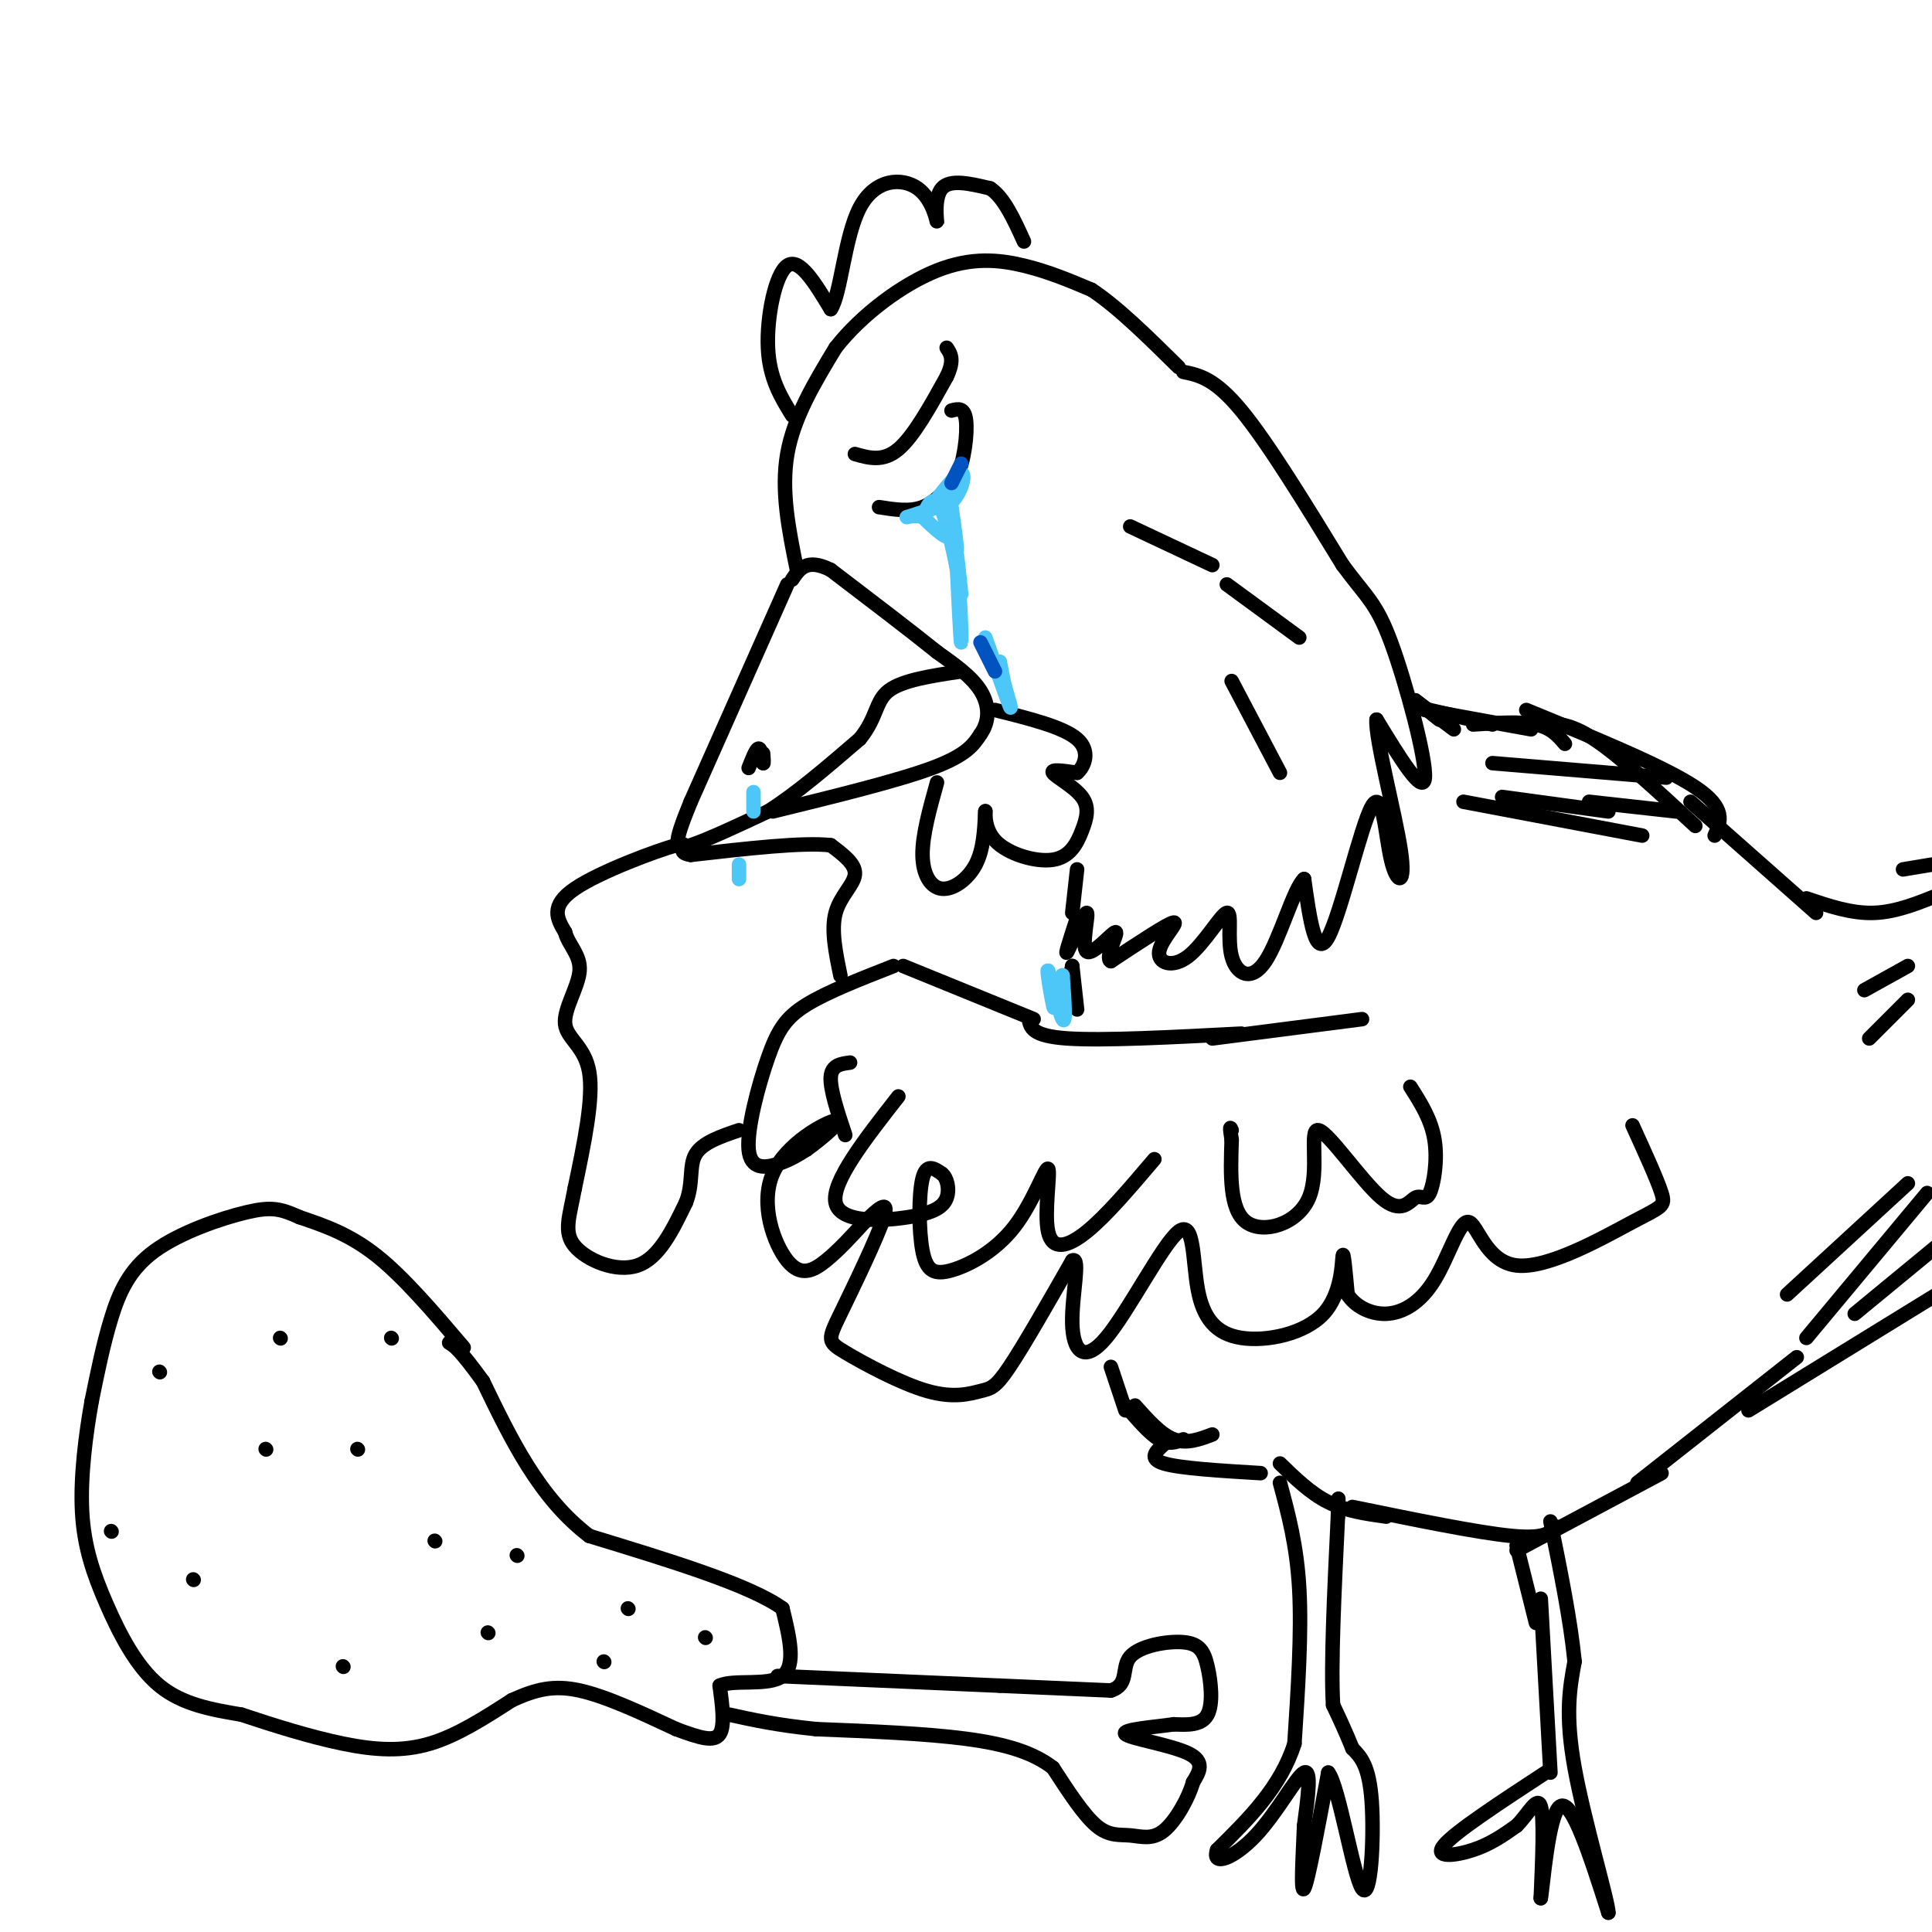 <svg viewBox='0 0 400 400' version='1.1' xmlns='http://www.w3.org/2000/svg' xmlns:xlink='http://www.w3.org/1999/xlink'><g fill='none' stroke='rgb(0,0,0)' stroke-width='3' stroke-linecap='round' stroke-linejoin='round'><path d='M96,279c-6.167,-7.250 -12.333,-14.500 -18,-19c-5.667,-4.500 -10.833,-6.250 -16,-8'/><path d='M62,252c-3.946,-1.780 -5.810,-2.230 -11,-1c-5.190,1.230 -13.705,4.139 -19,8c-5.295,3.861 -7.370,8.675 -9,14c-1.630,5.325 -2.815,11.163 -4,17'/><path d='M19,290c-1.254,6.939 -2.388,15.788 -2,23c0.388,7.212 2.297,12.788 5,19c2.703,6.212 6.201,13.061 11,17c4.799,3.939 10.900,4.970 17,6'/><path d='M50,355c6.512,2.179 14.292,4.625 21,6c6.708,1.375 12.345,1.679 18,0c5.655,-1.679 11.327,-5.339 17,-9'/><path d='M106,352c4.867,-2.200 8.533,-3.200 14,-2c5.467,1.200 12.733,4.600 20,8'/><path d='M140,358c5.111,1.911 7.889,2.689 9,1c1.111,-1.689 0.556,-5.844 0,-10'/><path d='M149,349c2.889,-1.378 10.111,0.178 13,-2c2.889,-2.178 1.444,-8.089 0,-14'/><path d='M162,333c-6.667,-4.833 -23.333,-9.917 -40,-15'/><path d='M122,318c-10.333,-7.833 -16.167,-19.917 -22,-32'/><path d='M100,286c-4.833,-6.667 -5.917,-7.333 -7,-8'/><path d='M161,347c0.000,0.000 46.000,2.000 46,2'/><path d='M207,349c11.500,0.500 17.250,0.750 23,1'/><path d='M230,350c3.872,-1.209 2.051,-4.730 4,-7c1.949,-2.270 7.667,-3.289 11,-3c3.333,0.289 4.282,1.885 5,5c0.718,3.115 1.205,7.747 0,10c-1.205,2.253 -4.103,2.126 -7,2'/><path d='M243,357c-4.107,0.595 -10.875,1.083 -10,2c0.875,0.917 9.393,2.262 13,4c3.607,1.738 2.304,3.869 1,6'/><path d='M247,369c-0.863,3.139 -3.520,7.986 -6,10c-2.480,2.014 -4.783,1.196 -7,1c-2.217,-0.196 -4.348,0.230 -7,-2c-2.652,-2.230 -5.826,-7.115 -9,-12'/><path d='M218,366c-4.022,-3.111 -9.578,-4.889 -18,-6c-8.422,-1.111 -19.711,-1.556 -31,-2'/><path d='M169,358c-8.167,-0.833 -13.083,-1.917 -18,-3'/><path d='M101,338c0.000,0.000 0.100,0.100 0.1,0.1'/><path d='M71,345c0.000,0.000 0.100,0.100 0.1,0.1'/><path d='M40,327c0.000,0.000 0.100,0.100 0.1,0.1'/><path d='M55,300c0.000,0.000 0.100,0.100 0.1,0.1'/><path d='M58,277c0.000,0.000 0.100,0.100 0.1,0.1'/><path d='M74,300c0.000,0.000 0.100,0.100 0.1,0.1'/><path d='M90,319c0.000,0.000 0.100,0.100 0.1,0.1'/><path d='M107,322c0.000,0.000 0.100,0.100 0.1,0.1'/><path d='M130,333c0.000,0.000 0.100,0.100 0.1,0.1'/><path d='M146,339c0.000,0.000 0.100,0.100 0.1,0.1'/><path d='M125,344c0.000,0.000 0.100,0.100 0.1,0.1'/><path d='M81,277c0.000,0.000 0.100,0.100 0.1,0.1'/><path d='M33,284c0.000,0.000 0.100,0.100 0.1,0.1'/><path d='M23,317c0.000,0.000 0.100,0.100 0.1,0.1'/><path d='M163,121c0.000,0.000 -20.000,45.000 -20,45'/><path d='M143,166c-3.822,9.311 -3.378,10.089 0,9c3.378,-1.089 9.689,-4.044 16,-7'/><path d='M159,168c5.833,-3.667 12.417,-9.333 19,-15'/><path d='M178,153c3.622,-4.378 3.178,-7.822 6,-10c2.822,-2.178 8.911,-3.089 15,-4'/><path d='M160,168c12.917,-3.167 25.833,-6.333 33,-9c7.167,-2.667 8.583,-4.833 10,-7'/><path d='M203,152c1.956,-2.733 1.844,-6.067 0,-9c-1.844,-2.933 -5.422,-5.467 -9,-8'/><path d='M194,135c-5.167,-4.167 -13.583,-10.583 -22,-17'/><path d='M172,118c-5.000,-2.500 -6.500,-0.250 -8,2'/><path d='M165,118c-1.667,-8.167 -3.333,-16.333 -2,-24c1.333,-7.667 5.667,-14.833 10,-22'/><path d='M173,72c5.393,-6.905 13.875,-13.167 21,-16c7.125,-2.833 12.893,-2.238 18,-1c5.107,1.238 9.554,3.119 14,5'/><path d='M226,60c5.333,3.500 11.667,9.750 18,16'/><path d='M194,162c-1.524,5.464 -3.048,10.929 -3,15c0.048,4.071 1.667,6.750 4,7c2.333,0.250 5.381,-1.929 7,-5c1.619,-3.071 1.810,-7.036 2,-11'/><path d='M204,168c0.124,-0.658 -0.567,3.196 2,6c2.567,2.804 8.392,4.558 12,4c3.608,-0.558 4.998,-3.428 6,-6c1.002,-2.572 1.616,-4.846 0,-7c-1.616,-2.154 -5.462,-4.187 -6,-5c-0.538,-0.813 2.231,-0.407 5,0'/><path d='M223,160c1.533,-1.289 2.867,-4.511 0,-7c-2.867,-2.489 -9.933,-4.244 -17,-6'/><path d='M164,86c-2.356,-3.822 -4.711,-7.644 -5,-14c-0.289,-6.356 1.489,-15.244 4,-17c2.511,-1.756 5.756,3.622 9,9'/><path d='M172,64c2.092,-2.978 2.823,-14.922 6,-21c3.177,-6.078 8.800,-6.289 12,-4c3.200,2.289 3.977,7.078 4,7c0.023,-0.078 -0.708,-5.022 1,-7c1.708,-1.978 5.854,-0.989 10,0'/><path d='M205,39c2.833,1.833 4.917,6.417 7,11'/><path d='M182,105c3.167,0.500 6.333,1.000 9,0c2.667,-1.000 4.833,-3.500 7,-6'/><path d='M198,99c1.667,-3.511 2.333,-9.289 2,-12c-0.333,-2.711 -1.667,-2.356 -3,-2'/><path d='M177,94c2.917,0.833 5.833,1.667 9,-1c3.167,-2.667 6.583,-8.833 10,-15'/><path d='M196,78c1.667,-3.500 0.833,-4.750 0,-6'/><path d='M245,77c3.250,0.667 6.500,1.333 12,8c5.500,6.667 13.250,19.333 21,32'/><path d='M278,117c4.976,6.762 6.917,7.667 10,16c3.083,8.333 7.310,24.095 7,28c-0.310,3.905 -5.155,-4.048 -10,-12'/><path d='M285,149c-0.324,3.833 3.866,19.417 5,27c1.134,7.583 -0.789,7.167 -2,2c-1.211,-5.167 -1.711,-15.083 -4,-11c-2.289,4.083 -6.368,22.167 -9,27c-2.632,4.833 -3.816,-3.583 -5,-12'/><path d='M270,182c-2.151,1.870 -5.028,12.546 -8,17c-2.972,4.454 -6.040,2.686 -7,-1c-0.960,-3.686 0.188,-9.289 -1,-9c-1.188,0.289 -4.710,6.469 -8,9c-3.290,2.531 -6.347,1.412 -6,-1c0.347,-2.412 4.099,-6.118 3,-6c-1.099,0.118 -7.050,4.059 -13,8'/><path d='M230,199c-1.402,-0.534 1.594,-5.870 1,-6c-0.594,-0.130 -4.778,4.944 -6,4c-1.222,-0.944 0.517,-7.908 0,-8c-0.517,-0.092 -3.291,6.688 -4,8c-0.709,1.312 0.645,-2.844 2,-7'/><path d='M155,159c0.750,-1.917 1.500,-3.833 2,-4c0.500,-0.167 0.750,1.417 1,3'/><path d='M158,158c0.167,0.167 0.083,-0.917 0,-2'/><path d='M293,145c0.000,0.000 5.000,4.000 5,4'/><path d='M293,145c0.000,0.000 8.000,6.000 8,6'/><path d='M296,147c0.000,0.000 13.000,3.000 13,3'/><path d='M295,147c0.000,0.000 22.000,4.000 22,4'/><path d='M305,150c4.917,-0.333 9.833,-0.667 13,0c3.167,0.667 4.583,2.333 6,4'/><path d='M316,147c14.250,5.833 28.500,11.667 35,16c6.500,4.333 5.250,7.167 4,10'/><path d='M350,166c0.000,0.000 26.000,23.000 26,23'/><path d='M374,186c4.667,1.583 9.333,3.167 14,3c4.667,-0.167 9.333,-2.083 14,-4'/><path d='M394,180c0.000,0.000 6.000,-1.000 6,-1'/><path d='M399,247c0.000,0.000 -25.000,30.000 -25,30'/><path d='M372,281c0.000,0.000 -33.000,26.000 -33,26'/><path d='M344,305c0.000,0.000 -30.000,16.000 -30,16'/><path d='M322,316c-1.000,1.333 -2.000,2.667 -9,2c-7.000,-0.667 -20.000,-3.333 -33,-6'/><path d='M287,314c-4.167,-0.583 -8.333,-1.167 -12,-3c-3.667,-1.833 -6.833,-4.917 -10,-8'/><path d='M261,305c-8.333,-0.500 -16.667,-1.000 -20,-2c-3.333,-1.000 -1.667,-2.500 0,-4'/><path d='M251,297c-2.667,1.000 -5.333,2.000 -8,1c-2.667,-1.000 -5.333,-4.000 -8,-7'/><path d='M282,211c0.000,0.000 -31.000,4.000 -31,4'/><path d='M257,214c-14.333,0.750 -28.667,1.500 -36,1c-7.333,-0.500 -7.667,-2.250 -8,-4'/><path d='M214,211c0.000,0.000 -27.000,-11.000 -27,-11'/><path d='M185,200c-6.861,2.683 -13.722,5.365 -18,8c-4.278,2.635 -5.971,5.222 -8,11c-2.029,5.778 -4.392,14.748 -4,19c0.392,4.252 3.541,3.786 6,3c2.459,-0.786 4.230,-1.893 6,-3'/><path d='M167,238c3.097,-2.205 7.841,-6.218 6,-6c-1.841,0.218 -10.267,4.667 -13,11c-2.733,6.333 0.226,14.551 3,18c2.774,3.449 5.364,2.128 8,0c2.636,-2.128 5.318,-5.064 8,-8'/><path d='M179,253c2.644,-2.582 5.253,-5.039 4,-1c-1.253,4.039 -6.369,14.572 -9,20c-2.631,5.428 -2.777,5.750 1,8c3.777,2.250 11.476,6.428 17,8c5.524,1.572 8.872,0.539 11,0c2.128,-0.539 3.037,-0.582 6,-5c2.963,-4.418 7.982,-13.209 13,-22'/><path d='M222,261c1.818,-1.039 -0.136,7.364 0,13c0.136,5.636 2.362,8.506 7,3c4.638,-5.506 11.687,-19.389 15,-22c3.313,-2.611 2.891,6.049 4,12c1.109,5.951 3.751,9.193 9,10c5.249,0.807 13.106,-0.821 17,-5c3.894,-4.179 3.827,-10.908 4,-12c0.173,-1.092 0.587,3.454 1,8'/><path d='M279,268c1.456,2.325 4.595,4.136 8,4c3.405,-0.136 7.074,-2.219 10,-7c2.926,-4.781 5.107,-12.259 7,-12c1.893,0.259 3.497,8.255 10,9c6.503,0.745 17.905,-5.761 24,-9c6.095,-3.239 6.884,-3.211 6,-6c-0.884,-2.789 -3.442,-8.394 -6,-14'/><path d='M292,225c2.163,3.396 4.327,6.793 5,11c0.673,4.207 -0.143,9.225 -1,11c-0.857,1.775 -1.754,0.306 -3,1c-1.246,0.694 -2.842,3.551 -7,0c-4.158,-3.551 -10.877,-13.508 -13,-14c-2.123,-0.492 0.352,8.483 -2,14c-2.352,5.517 -9.529,7.576 -13,5c-3.471,-2.576 -3.235,-9.788 -3,-17'/><path d='M255,236c-0.500,-3.167 -0.250,-2.583 0,-2'/><path d='M239,240c-4.979,5.867 -9.958,11.735 -14,15c-4.042,3.265 -7.146,3.928 -8,0c-0.854,-3.928 0.542,-12.449 0,-13c-0.542,-0.551 -3.024,6.866 -7,12c-3.976,5.134 -9.447,7.984 -13,9c-3.553,1.016 -5.187,0.197 -6,-4c-0.813,-4.197 -0.804,-11.770 0,-15c0.804,-3.230 2.402,-2.115 4,-1'/><path d='M195,243c1.049,0.758 1.673,3.152 1,5c-0.673,1.848 -2.643,3.152 -8,4c-5.357,0.848 -14.102,1.242 -15,-3c-0.898,-4.242 6.051,-13.121 13,-22'/><path d='M175,235c-1.583,-4.750 -3.167,-9.500 -3,-12c0.167,-2.500 2.083,-2.750 4,-3'/><path d='M222,200c0.000,0.000 -2.000,9.000 -2,9'/><path d='M222,200c0.000,0.000 1.000,9.000 1,9'/><path d='M230,283c0.000,0.000 3.000,9.000 3,9'/><path d='M233,291c2.500,2.917 5.000,5.833 7,7c2.000,1.167 3.500,0.583 5,0'/><path d='M314,320c0.000,0.000 4.000,16.000 4,16'/><path d='M319,331c0.000,0.000 2.000,36.000 2,36'/><path d='M320,367c-9.333,6.111 -18.667,12.222 -21,15c-2.333,2.778 2.333,2.222 6,1c3.667,-1.222 6.333,-3.111 9,-5'/><path d='M314,378c2.511,-2.511 4.289,-6.289 5,-4c0.711,2.289 0.356,10.644 0,19'/><path d='M319,393c0.444,-2.244 1.556,-17.356 4,-19c2.444,-1.644 6.222,10.178 10,22'/><path d='M333,396c0.000,-2.267 -5.000,-18.933 -7,-30c-2.000,-11.067 -1.000,-16.533 0,-22'/><path d='M326,344c-0.833,-8.500 -2.917,-18.750 -5,-29'/><path d='M265,307c1.750,6.500 3.500,13.000 4,22c0.500,9.000 -0.250,20.500 -1,32'/><path d='M268,361c-2.833,9.000 -9.417,15.500 -16,22'/><path d='M252,383c-1.262,3.631 3.583,1.708 8,-3c4.417,-4.708 8.405,-12.202 10,-13c1.595,-0.798 0.798,5.101 0,11'/><path d='M270,378c-0.222,5.667 -0.778,14.333 0,13c0.778,-1.333 2.889,-12.667 5,-24'/><path d='M275,367c2.190,2.655 5.167,21.292 7,24c1.833,2.708 2.524,-10.512 2,-18c-0.524,-7.488 -2.262,-9.244 -4,-11'/><path d='M280,362c-1.333,-3.333 -2.667,-6.167 -4,-9'/><path d='M276,353c-0.500,-8.000 0.250,-23.500 1,-39'/><path d='M277,314c0.167,-6.500 0.083,-3.250 0,0'/><path d='M370,268c0.000,0.000 25.000,-23.000 25,-23'/><path d='M362,292c0.000,0.000 39.000,-24.000 39,-24'/><path d='M384,272c0.000,0.000 17.000,-14.000 17,-14'/><path d='M387,215c0.000,0.000 8.000,-8.000 8,-8'/><path d='M386,205c0.000,0.000 9.000,-5.000 9,-5'/><path d='M311,165c0.000,0.000 22.000,3.000 22,3'/><path d='M329,166c0.000,0.000 18.000,2.000 18,2'/><path d='M303,166c0.000,0.000 37.000,7.000 37,7'/><path d='M309,158c0.000,0.000 36.000,3.000 36,3'/><path d='M319,150c2.833,-0.250 5.667,-0.500 11,3c5.333,3.500 13.167,10.750 21,18'/><path d='M255,141c0.000,0.000 10.000,19.000 10,19'/><path d='M254,121c0.000,0.000 15.000,11.000 15,11'/><path d='M234,109c0.000,0.000 17.000,8.000 17,8'/><path d='M223,180c0.000,0.000 -1.000,9.000 -1,9'/><path d='M174,202c-0.978,-4.733 -1.956,-9.467 -1,-13c0.956,-3.533 3.844,-5.867 4,-8c0.156,-2.133 -2.422,-4.067 -5,-6'/><path d='M172,175c-5.667,-0.667 -17.333,0.667 -29,2'/><path d='M143,177c-3.940,-0.571 0.708,-3.000 -3,-2c-3.708,1.000 -15.774,5.429 -21,9c-5.226,3.571 -3.613,6.286 -2,9'/><path d='M117,193c0.641,2.620 3.244,4.671 3,8c-0.244,3.329 -3.335,7.935 -3,11c0.335,3.065 4.096,4.590 5,10c0.904,5.410 -1.048,14.705 -3,24'/><path d='M119,246c-1.119,6.036 -2.417,9.125 0,12c2.417,2.875 8.548,5.536 13,4c4.452,-1.536 7.226,-7.268 10,-13'/><path d='M142,249c1.600,-4.022 0.600,-7.578 2,-10c1.400,-2.422 5.200,-3.711 9,-5'/></g>
<g fill='none' stroke='rgb(77,198,248)' stroke-width='3' stroke-linecap='round' stroke-linejoin='round'><path d='M156,164c0.000,0.000 0.000,4.000 0,4'/><path d='M153,179c0.000,0.000 0.000,3.000 0,3'/><path d='M197,105c0.667,4.667 1.333,9.333 1,9c-0.333,-0.333 -1.667,-5.667 -2,-7c-0.333,-1.333 0.333,1.333 1,4'/><path d='M197,111c0.461,2.660 1.113,7.311 1,6c-0.113,-1.311 -0.992,-8.584 -1,-10c-0.008,-1.416 0.855,3.024 0,4c-0.855,0.976 -3.427,-1.512 -6,-4'/><path d='M191,107c-2.000,-0.489 -4.000,0.289 -3,0c1.000,-0.289 5.000,-1.644 9,-3'/><path d='M197,104c2.156,-2.156 3.044,-6.044 2,-6c-1.044,0.044 -4.022,4.022 -7,8'/><path d='M192,106c-0.822,0.222 0.622,-3.222 2,-2c1.378,1.222 2.689,7.111 4,13'/><path d='M198,117c0.889,6.378 1.111,15.822 1,16c-0.111,0.178 -0.556,-8.911 -1,-18'/><path d='M198,115c0.000,-1.667 0.500,3.167 1,8'/><path d='M204,132c2.167,6.167 4.333,12.333 5,14c0.667,1.667 -0.167,-1.167 -1,-4'/><path d='M208,142c-0.333,-1.500 -0.667,-3.250 -1,-5'/><path d='M218,205c0.202,2.411 0.405,4.821 0,3c-0.405,-1.821 -1.417,-7.875 -1,-7c0.417,0.875 2.262,8.679 3,10c0.738,1.321 0.369,-3.839 0,-9'/><path d='M220,202c-0.167,-0.667 -0.583,2.167 -1,5'/></g>
<g fill='none' stroke='rgb(1,83,192)' stroke-width='3' stroke-linecap='round' stroke-linejoin='round'><path d='M197,100c0.000,0.000 2.000,-4.000 2,-4'/><path d='M203,133c0.000,0.000 3.000,6.000 3,6'/></g>
</svg>
